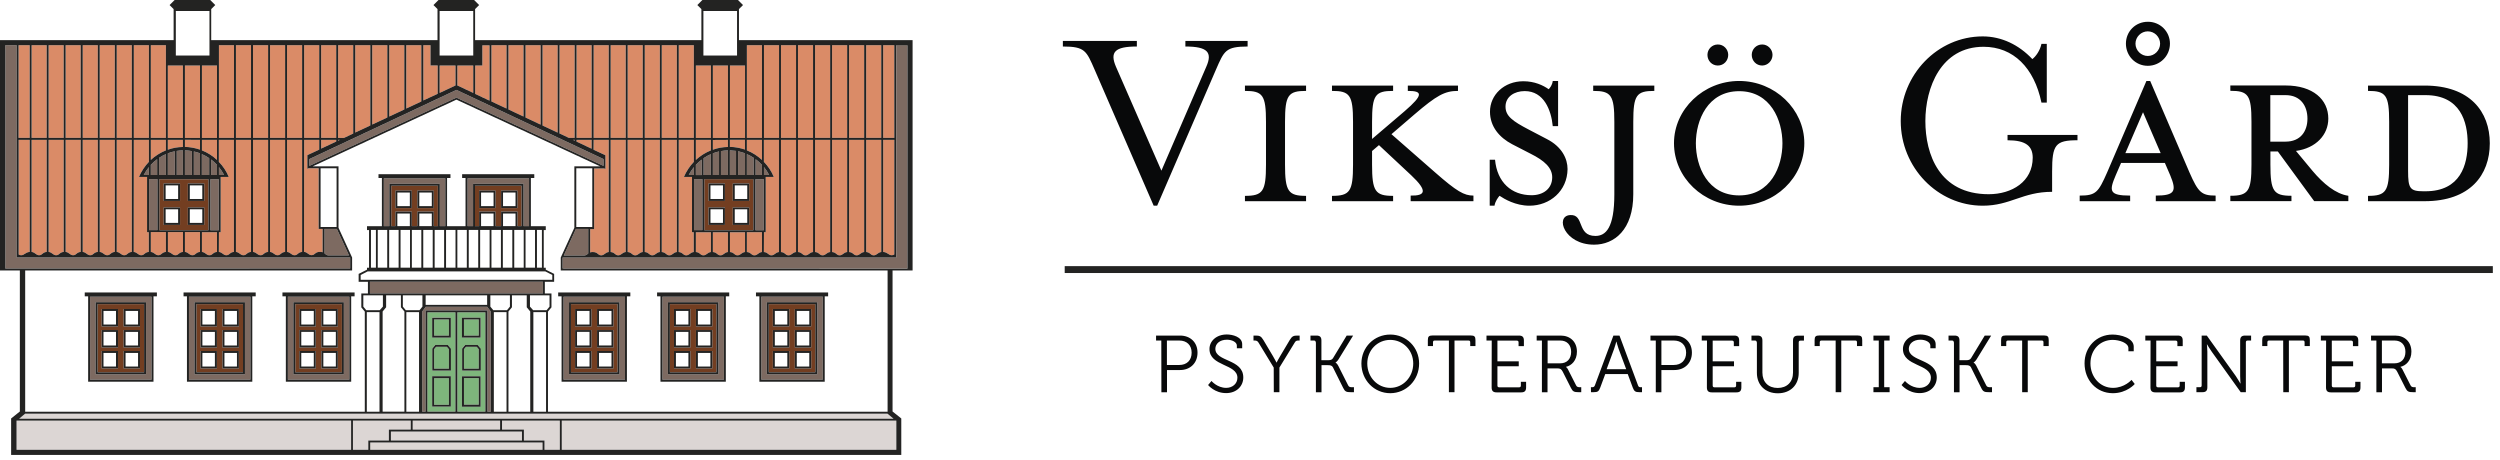 <?xml version="1.0" encoding="UTF-8"?> <svg xmlns="http://www.w3.org/2000/svg" width="272" height="50" viewBox="0 0 272 50" fill="none"><path d="M132.29 7.59L125.9 22.38H125.52L119.1 7.59C118.2 5.53 118.05 5.06 115.64 5.06V4.45H123.69V5.06C121.28 5.06 120.73 5.67 121.42 7.27L126.36 18.57L131.24 7.27C131.94 5.7 131.39 5.06 128.97 5.06V4.45H135.74V5.06C133.33 5.07 133.19 5.53 132.29 7.59ZM135.45 21.89V21.31C137.4 21.31 137.74 20.82 137.74 17.91V13.26C137.74 10.35 137.39 9.89 135.45 9.89V9.31H142.1V9.89C140.15 9.89 139.81 10.35 139.81 13.26V17.91C139.81 20.82 140.16 21.31 142.1 21.31V21.89H135.45ZM149.28 16.43V17.91C149.28 20.82 149.63 21.31 151.57 21.31V21.89H144.92V21.31C146.87 21.31 147.21 20.82 147.21 17.91V13.26C147.21 10.35 146.86 9.89 144.92 9.89V9.31H151.57V9.89C149.62 9.89 149.28 10.35 149.28 13.26V15.12L152.82 12.1C154.91 10.3 154.77 9.89 153.17 9.89V9.31H158.63V9.89C157.18 9.89 156.31 10.38 153.89 12.45L151.39 14.6L156.13 18.75C158.51 20.84 159.3 21.28 160.31 21.28V21.89H153.48V21.28C155.08 21.31 155.37 20.79 153.54 19.07L150.03 15.79L149.28 16.43ZM166.4 22.38C164.89 22.38 163.67 21.65 163.15 21.3C162.98 21.5 162.69 21.88 162.6 22.38H162.08V17.38H162.66C162.89 19.85 164.46 21.24 166.64 21.24C167.89 21.24 168.88 20.54 168.88 19.29C168.88 18.27 168.07 17.49 166.5 16.71L164.52 15.69C163.13 14.96 162.11 13.77 162.11 12.15C162.11 10.32 163.65 8.84 165.74 8.84C166.96 8.84 167.89 9.28 168.5 9.71C168.65 9.54 168.88 9.27 168.94 8.81H169.52V13.72H168.94C168.77 11.98 167.98 9.91 165.89 9.91C164.76 9.91 163.8 10.52 163.8 11.6C163.8 12.62 164.55 13.17 166.33 14.1L168.28 15.12C169.94 15.96 170.55 17.27 170.55 18.4C170.52 20.78 168.63 22.38 166.4 22.38ZM173.34 9.89V9.31H179.99V9.89C178.04 9.89 177.7 10.35 177.7 13.26V21.13C177.7 24.99 175.64 26.62 173.43 26.62C170.18 26.62 169.16 23.51 170.82 23.4C172.42 23.28 171.52 25.67 173.58 25.67C174.71 25.67 175.64 24.8 175.64 21.14V13.27C175.64 10.35 175.29 9.89 173.34 9.89ZM189.22 22.38C185.33 22.38 182.13 19.33 182.13 15.58C182.13 11.89 185.33 8.81 189.22 8.81C193.11 8.81 196.31 11.89 196.31 15.58C196.31 19.33 193.11 22.38 189.22 22.38ZM189.22 9.92C185.79 9.92 184.51 13.09 184.51 15.59C184.51 18.12 185.79 21.26 189.22 21.26C192.65 21.26 193.93 18.12 193.93 15.59C193.93 13.09 192.65 9.92 189.22 9.92ZM188.03 5.97C188.03 6.61 187.54 7.13 186.9 7.13C186.26 7.13 185.77 6.61 185.77 5.97C185.77 5.36 186.26 4.84 186.9 4.84C187.53 4.83 188.03 5.36 188.03 5.97ZM192.85 5.97C192.85 6.61 192.33 7.13 191.72 7.13C191.08 7.13 190.59 6.61 190.59 5.97C190.59 5.36 191.08 4.84 191.72 4.84C192.33 4.83 192.85 5.36 192.85 5.97ZM218.42 15.26V14.68H226.03V15.26C223.62 15.26 223.27 15.75 223.27 18.66V20.87C220.04 20.87 218.74 22.38 215.72 22.38C210.81 22.38 206.8 18.22 206.8 13.17C206.8 8.12 210.81 3.96 215.72 3.96C217.75 3.96 219.64 4.86 221.12 6.43C221.5 6.14 221.96 5.5 222.11 4.77H222.69V11.16H222.11C221.32 7.38 219.06 5.09 215.81 5.09C211.16 5.09 209.48 9.56 209.48 13.17C209.48 16.78 210.99 21.13 216.37 21.13C218.9 21.13 221.16 19.76 221.16 17.15C221.15 15.9 220.43 15.26 218.42 15.26ZM230.19 19.07C229.46 20.78 229.46 21.28 231.76 21.28V21.89H226.27V21.28C228.04 21.28 228.3 20.93 229.26 18.75L233.53 8.81H233.94L238.21 18.75C239.17 20.93 239.52 21.28 241.06 21.28V21.89H234.55V21.28C236.64 21.28 236.84 20.79 236.12 19.07L235.54 17.73H230.77L230.19 19.07ZM233.16 12.21L231.24 16.66H235.08L233.16 12.21ZM236.09 4.75C236.09 6.09 235.01 7.16 233.68 7.16C232.34 7.16 231.3 6.08 231.3 4.75C231.3 3.41 232.35 2.37 233.68 2.37C233.995 2.365 234.309 2.423 234.601 2.541C234.894 2.658 235.16 2.833 235.385 3.054C235.609 3.276 235.787 3.54 235.908 3.831C236.029 4.122 236.091 4.435 236.09 4.75ZM232.34 4.75C232.34 5.48 232.95 6.09 233.68 6.09C234.41 6.09 235.02 5.48 235.02 4.75C235.02 4.02 234.41 3.41 233.68 3.41C232.95 3.41 232.34 4.02 232.34 4.75ZM251.61 18.6C252.77 19.97 254.11 21.1 255.5 21.3V21.88H251.78L247.83 16.48H247.02V17.9C247.02 20.81 247.37 21.3 249.31 21.3V21.88H242.66V21.3C244.61 21.3 244.96 20.81 244.96 17.9V13.25C244.96 10.34 244.61 9.88 242.66 9.88V9.3H248.67C251.66 9.3 253.32 10.84 253.32 12.9C253.32 14.67 251.98 16.12 249.8 16.42L251.61 18.6ZM248.67 10.35H247.01V15.41H248.67C250.3 15.41 251.05 14.28 251.05 12.91C251.05 11.52 250.3 10.35 248.67 10.35ZM257.64 21.31C259.59 21.31 259.94 20.82 259.94 17.91V13.26C259.94 10.35 259.59 9.89 257.64 9.89V9.31H263.8C268.74 9.31 270.89 12.16 270.89 15.59C270.89 19.05 268.74 21.89 263.8 21.89H257.64V21.31ZM263.89 10.35H262V18.6C262 20.49 262.2 20.81 263.66 20.81H263.89C267.72 20.81 268.48 17.9 268.48 15.58C268.48 13.29 267.72 10.35 263.89 10.35ZM126.35 37.05H125.78V36.51H128.39C129.49 36.51 130.29 37.23 130.29 38.37C130.29 39.52 129.48 40.26 128.39 40.26H126.97V42.68H126.36L126.35 37.05ZM128.3 39.71C129.12 39.71 129.65 39.21 129.65 38.37C129.65 37.54 129.11 37.05 128.31 37.05H126.96V39.71H128.3ZM131.81 41.45C131.81 41.45 132.43 42.2 133.41 42.2C134.08 42.2 134.63 41.76 134.63 41.1C134.63 39.57 131.59 39.88 131.59 37.97C131.59 37.11 132.34 36.39 133.48 36.39C134.08 36.39 135.15 36.64 135.15 37.45V37.89H134.57V37.6C134.57 37.23 134.06 36.96 133.49 36.96C132.69 36.96 132.23 37.42 132.23 37.95C132.23 39.38 135.27 39.03 135.27 41.07C135.27 41.99 134.56 42.77 133.4 42.77C132.14 42.77 131.44 41.89 131.44 41.89L131.81 41.45ZM138.58 39.99L136.93 37.28C136.82 37.1 136.7 37.05 136.52 37.05H136.38V36.51H136.62C137.04 36.51 137.2 36.57 137.46 37L138.5 38.75C138.69 39.07 138.88 39.44 138.88 39.44H138.9C138.9 39.44 139.08 39.07 139.28 38.75L140.32 37C140.58 36.57 140.74 36.51 141.16 36.51H141.4V37.05H141.26C141.08 37.05 140.96 37.09 140.86 37.28L139.2 39.99V42.67H138.59L138.58 39.99ZM143.15 37.24C143.15 37.11 143.08 37.05 142.96 37.05H142.58V36.51H143.23C143.61 36.51 143.77 36.67 143.77 37.05V39.19H144.51C144.74 39.19 144.92 39.15 145.03 38.97L146.52 36.51H147.22L145.63 39.1C145.47 39.35 145.31 39.44 145.31 39.44V39.46C145.31 39.46 145.46 39.51 145.61 39.81L146.68 41.93C146.77 42.11 146.9 42.13 147.13 42.13H147.31V42.67H146.99C146.49 42.67 146.34 42.62 146.14 42.21L145.02 39.96C144.92 39.76 144.72 39.73 144.46 39.73H143.78V42.68H143.17V37.24H143.15ZM151.26 36.4C153.01 36.4 154.4 37.78 154.4 39.55C154.4 41.36 153 42.78 151.26 42.78C149.51 42.78 148.12 41.36 148.12 39.55C148.12 37.78 149.51 36.4 151.26 36.4ZM151.26 42.2C152.64 42.2 153.76 41.04 153.76 39.55C153.76 38.09 152.64 36.98 151.26 36.98C149.87 36.98 148.76 38.09 148.76 39.55C148.76 41.04 149.88 42.2 151.26 42.2ZM157.63 37.05H156.1C155.98 37.05 155.91 37.1 155.91 37.24V37.65H155.35V37C155.35 36.62 155.47 36.5 155.85 36.5H160.03C160.41 36.5 160.53 36.62 160.53 37V37.65H159.96V37.24C159.96 37.1 159.9 37.05 159.77 37.05H158.25V42.67H157.64V37.05H157.63ZM162.3 37.05H161.73V36.51H165.26C165.64 36.51 165.8 36.67 165.8 37.05V37.66H165.22V37.25C165.22 37.12 165.15 37.06 165.03 37.06H162.92V39.31H165.24V39.85H162.92V41.95C162.92 42.08 162.99 42.14 163.11 42.14H165.28C165.4 42.14 165.47 42.08 165.47 41.95V41.54H166.04V42.15C166.04 42.53 165.88 42.69 165.5 42.69H162.83C162.45 42.69 162.29 42.53 162.29 42.15L162.3 37.05ZM167.76 37.05H167.19V36.51H169.8C170.84 36.51 171.57 37.19 171.57 38.26C171.57 39.22 170.98 39.78 170.38 39.91V39.93C170.38 39.93 170.5 40 170.59 40.18L171.48 41.93C171.57 42.11 171.7 42.13 171.92 42.13H172.04V42.67H171.77C171.27 42.67 171.12 42.61 170.92 42.21L170.03 40.45C169.86 40.13 169.75 40.08 169.41 40.08H168.37V42.68H167.76V37.05ZM169.75 39.53C170.49 39.53 170.94 39.05 170.94 38.28C170.94 37.52 170.48 37.05 169.76 37.05H168.38V39.53H169.75ZM173.09 42.13H173.2C173.36 42.13 173.45 42.1 173.52 41.94L175.54 36.51H176.2L178.22 41.94C178.28 42.11 178.37 42.13 178.54 42.13H178.65V42.67H178.37C177.93 42.67 177.8 42.58 177.64 42.16L177.1 40.7H174.65L174.11 42.16C173.95 42.58 173.83 42.67 173.39 42.67H173.1L173.09 42.13ZM176.93 40.17L176.11 37.97C176 37.68 175.87 37.17 175.87 37.17H175.85C175.85 37.17 175.72 37.68 175.61 37.97L174.8 40.17H176.93ZM180.14 37.05H179.57V36.51H182.18C183.28 36.51 184.08 37.23 184.08 38.37C184.08 39.52 183.27 40.26 182.18 40.26H180.76V42.68H180.15V37.05H180.14ZM182.1 39.71C182.92 39.71 183.45 39.21 183.45 38.37C183.45 37.54 182.91 37.05 182.11 37.05H180.76V39.71H182.1ZM185.72 37.05H185.15V36.51H188.68C189.06 36.51 189.22 36.67 189.22 37.05V37.66H188.64V37.25C188.64 37.12 188.57 37.06 188.45 37.06H186.34V39.31H188.66V39.85H186.34V41.95C186.34 42.08 186.41 42.14 186.53 42.14H188.7C188.82 42.14 188.89 42.08 188.89 41.95V41.54H189.46V42.15C189.46 42.53 189.3 42.69 188.92 42.69H186.25C185.87 42.69 185.71 42.53 185.71 42.15L185.72 37.05ZM191.13 37.24C191.13 37.11 191.06 37.05 190.94 37.05H190.56V36.51H191.21C191.59 36.51 191.75 36.67 191.75 37.05V40.54C191.75 41.57 192.4 42.21 193.41 42.21C194.42 42.21 195.08 41.57 195.08 40.53V37.06C195.08 36.68 195.24 36.52 195.62 36.52H196.27V37.06H195.89C195.77 37.06 195.7 37.12 195.7 37.25V40.57C195.7 41.9 194.79 42.79 193.43 42.79C192.07 42.79 191.15 41.9 191.15 40.57V37.24H191.13ZM199.7 37.05H198.18C198.06 37.05 197.99 37.1 197.99 37.24V37.65H197.43V37C197.43 36.62 197.55 36.5 197.93 36.5H202.11C202.49 36.5 202.61 36.62 202.61 37V37.65H202.04V37.24C202.04 37.1 201.98 37.05 201.85 37.05H200.33V42.67H199.72V37.05H199.7ZM203.83 42.13H204.41V37.05H203.83V36.51H205.59V37.05H205V42.13H205.59V42.67H203.83V42.13ZM207.26 41.45C207.26 41.45 207.88 42.2 208.86 42.2C209.53 42.2 210.08 41.76 210.08 41.1C210.08 39.57 207.04 39.88 207.04 37.97C207.04 37.11 207.79 36.39 208.93 36.39C209.53 36.39 210.6 36.64 210.6 37.45V37.89H210.02V37.6C210.02 37.23 209.51 36.96 208.94 36.96C208.14 36.96 207.68 37.42 207.68 37.95C207.68 39.38 210.72 39.03 210.72 41.07C210.72 41.99 210.01 42.77 208.85 42.77C207.59 42.77 206.89 41.89 206.89 41.89L207.26 41.45ZM212.57 37.24C212.57 37.11 212.5 37.05 212.38 37.05H212V36.51H212.65C213.03 36.51 213.19 36.67 213.19 37.05V39.19H213.93C214.16 39.19 214.34 39.15 214.45 38.97L215.94 36.51H216.64L215.05 39.1C214.89 39.35 214.73 39.44 214.73 39.44V39.46C214.73 39.46 214.88 39.51 215.03 39.81L216.1 41.93C216.19 42.11 216.32 42.13 216.55 42.13H216.73V42.67H216.41C215.91 42.67 215.76 42.62 215.56 42.21L214.44 39.96C214.34 39.76 214.14 39.73 213.88 39.73H213.2V42.68H212.59V37.24H212.57ZM220 37.05H218.47C218.35 37.05 218.28 37.1 218.28 37.24V37.65H217.72V37C217.72 36.62 217.84 36.5 218.22 36.5H222.4C222.78 36.5 222.9 36.62 222.9 37V37.65H222.33V37.24C222.33 37.1 222.27 37.05 222.14 37.05H220.62V42.67H220.01V37.05H220ZM229.84 36.4C230.72 36.4 232.15 36.78 232.15 37.71V38.22H231.57V37.88C231.57 37.3 230.57 36.98 229.86 36.98C228.49 36.98 227.44 38.05 227.44 39.54C227.44 41.01 228.48 42.2 229.89 42.2C231.16 42.2 231.91 41.33 231.91 41.33L232.26 41.78C232.26 41.78 231.41 42.78 229.88 42.78C228.07 42.78 226.8 41.34 226.8 39.54C226.79 37.76 228.1 36.4 229.84 36.4ZM233.98 37.05H233.41V36.51H236.94C237.32 36.51 237.48 36.67 237.48 37.05V37.66H236.9V37.25C236.9 37.12 236.83 37.06 236.71 37.06H234.6V39.31H236.92V39.85H234.6V41.95C234.6 42.08 234.67 42.14 234.79 42.14H236.96C237.08 42.14 237.15 42.08 237.15 41.95V41.54H237.72V42.15C237.72 42.53 237.56 42.69 237.18 42.69H234.51C234.13 42.69 233.97 42.53 233.97 42.15L233.98 37.05ZM238.97 42.13H239.35C239.47 42.13 239.54 42.07 239.54 41.94V36.51H240.1L243.25 40.91C243.46 41.22 243.75 41.72 243.75 41.72H243.77C243.77 41.72 243.73 41.24 243.73 40.91V37.05C243.73 36.67 243.89 36.51 244.27 36.51H244.92V37.05H244.54C244.42 37.05 244.35 37.11 244.35 37.24V42.67H243.79L240.64 38.27C240.42 37.97 240.13 37.47 240.13 37.47H240.11C240.11 37.47 240.16 37.94 240.16 38.27V42.13C240.16 42.51 240 42.67 239.62 42.67H238.97V42.13ZM248.41 37.05H246.88C246.76 37.05 246.69 37.1 246.69 37.24V37.65H246.13V37C246.13 36.62 246.25 36.5 246.63 36.5H250.81C251.19 36.5 251.31 36.62 251.31 37V37.65H250.74V37.24C250.74 37.1 250.68 37.05 250.55 37.05H249.03V42.67H248.42L248.41 37.05ZM253.08 37.05H252.51V36.51H256.04C256.42 36.51 256.58 36.67 256.58 37.05V37.66H256V37.25C256 37.12 255.93 37.06 255.81 37.06H253.7V39.31H256.02V39.85H253.7V41.95C253.7 42.08 253.77 42.14 253.89 42.14H256.06C256.18 42.14 256.25 42.08 256.25 41.95V41.54H256.82V42.15C256.82 42.53 256.66 42.69 256.28 42.69H253.61C253.23 42.69 253.07 42.53 253.07 42.15L253.08 37.05ZM258.54 37.05H257.97V36.51H260.59C261.63 36.51 262.36 37.19 262.36 38.26C262.36 39.22 261.77 39.78 261.17 39.91V39.93C261.17 39.93 261.29 40 261.38 40.18L262.27 41.93C262.36 42.11 262.49 42.13 262.71 42.13H262.83V42.67H262.56C262.06 42.67 261.91 42.61 261.71 42.21L260.82 40.45C260.65 40.13 260.54 40.08 260.2 40.08H259.16V42.68H258.55V37.05H258.54ZM260.52 39.53C261.26 39.53 261.71 39.05 261.71 38.28C261.71 37.52 261.25 37.05 260.53 37.05H259.15V39.53H260.52Z" fill="#08090A"></path><path d="M115.84 29.33H271.22" stroke="#232322" stroke-width="0.75" stroke-miterlimit="10"></path><path d="M38.2 48.94H1.8V45.76H38.2V48.94ZM40.07 48.94H38.4V45.76H44.69V46.74H42.31V47.93H40.07V48.94ZM56.79 46.95V47.93H42.53V46.95H56.79ZM44.9 46.74V45.76H54.41V46.74H44.9ZM59.03 48.94H40.28V48.14H59.03V48.94ZM60.91 48.94H59.24V47.93H57V46.74H54.62V45.76H60.91V48.94ZM97.52 48.94H61.12V45.76H97.52V48.94ZM97.22 45.56H2.08L2.73 45.01H96.56L97.22 45.56Z" fill="#DCD6D4"></path><path d="M96.09 4.92H97.3V15H96.09V4.92ZM96.09 15.22H97.3V27.69C97.23 27.73 97.14 27.77 97.03 27.77C96.67 27.77 96.58 27.45 96.09 27.41V15.22ZM94.24 4.92H95.88V15H94.24V4.92ZM94.24 15.22H95.88V27.42C95.47 27.47 95.42 27.78 95.06 27.78C94.7 27.78 94.71 27.46 94.24 27.42V15.22ZM92.38 4.92H94.02V15H92.38V4.92ZM92.38 15.22H94.02V27.42C93.61 27.47 93.56 27.78 93.2 27.78C92.84 27.78 92.85 27.46 92.38 27.42V15.22ZM90.53 4.92H92.17V15H90.53V4.92ZM90.53 15.22H92.17V27.42C91.76 27.47 91.71 27.78 91.35 27.78C90.99 27.78 91 27.46 90.53 27.42V15.22ZM88.68 4.92H90.32V15H88.68V4.92ZM88.68 15.22H90.32V27.42C89.91 27.47 89.86 27.78 89.5 27.78C89.14 27.78 89.15 27.46 88.68 27.42V15.22ZM86.82 4.92H88.46V15H86.82V4.92ZM86.82 15.22H88.46V27.42C88.05 27.47 88 27.78 87.64 27.78C87.28 27.78 87.29 27.46 86.82 27.42V15.22ZM84.97 4.92H86.61V15H84.97V4.92ZM84.97 15.22H86.61V27.42C86.2 27.47 86.15 27.78 85.79 27.78C85.43 27.78 85.44 27.46 84.97 27.42V15.22ZM83.12 4.92H84.76V15H83.12V4.92ZM83.12 25.26H83.31V19.25H84.19C83.939 18.639 83.572 18.082 83.11 17.61V15.22H84.75V27.42C84.34 27.47 84.29 27.78 83.93 27.78C83.57 27.78 83.58 27.46 83.11 27.42L83.12 25.26ZM81.06 25.26V27.42C80.65 27.47 80.6 27.78 80.24 27.78C79.88 27.78 79.89 27.46 79.42 27.42V25.27H81.06V25.26ZM79.2 25.26V27.42C78.79 27.47 78.74 27.78 78.38 27.78C78.02 27.78 78.03 27.46 77.56 27.42V25.27H79.2V25.26ZM77.35 25.26V27.42C76.94 27.47 76.89 27.78 76.53 27.78C76.17 27.78 76.18 27.46 75.71 27.42V25.27H77.35V25.26ZM79.2 15.22V15.99C78.63 16 78.07 16.1 77.56 16.29V15.23L79.2 15.22ZM77.56 15.01V7.13H79.2V15.01H77.56ZM79.41 15.98V15.21H81.05V16.27C80.54 16.1 79.99 15.99 79.41 15.98ZM81.26 25.26H82.9V27.42C82.49 27.47 82.44 27.78 82.08 27.78C81.72 27.78 81.73 27.46 81.26 27.42V25.26ZM81.26 4.92H82.9V15H81.26V4.92ZM81.26 15.22H82.9V17.4C82.42 16.96 81.87 16.6 81.26 16.36V15.22ZM81.06 7.13V15.01H79.42V7.13H81.06ZM75.71 7.13H77.35V15.01H75.71V7.13ZM75.71 15.22H77.35V16.36C76.74 16.61 76.18 16.96 75.71 17.4V15.22ZM73.85 4.92H75.49V15H73.85V4.92ZM73.85 15.22H75.49V17.61C75.04 18.08 74.67 18.64 74.41 19.25H75.29V25.26H75.48V27.42C75.07 27.47 75.02 27.78 74.66 27.78C74.3 27.78 74.31 27.46 73.84 27.42L73.85 15.22ZM72 4.92H73.64V15H72V4.92ZM72 15.22H73.64V27.42C73.23 27.47 73.18 27.78 72.82 27.78C72.46 27.78 72.47 27.46 72 27.42V15.22ZM70.15 4.92H71.79V15H70.15V4.92ZM70.15 15.22H71.79V27.42C71.38 27.47 71.33 27.78 70.97 27.78C70.61 27.78 70.62 27.46 70.15 27.42V15.22ZM68.29 4.92H69.93V15H68.29V4.92ZM68.29 15.22H69.93V27.42C69.52 27.47 69.47 27.78 69.11 27.78C68.75 27.78 68.76 27.46 68.29 27.42V15.22ZM66.44 4.92H68.08V15H66.44V4.92ZM66.44 15.22H68.08V27.42C67.67 27.47 67.62 27.78 67.26 27.78C66.9 27.78 66.91 27.46 66.44 27.42V15.22ZM64.59 4.92H66.23V15H64.59V4.92ZM64.59 15.22H66.23V27.42C65.82 27.47 65.77 27.78 65.41 27.78C65.02 27.78 65.07 27.42 64.48 27.42C64.37 27.42 64.28 27.44 64.21 27.47V24.93H64.64V18.33H65.74L65.87 18.39V16.89L64.58 16.29L64.59 15.22ZM62.73 4.92H64.37V15H62.73V4.92ZM62.73 15.22H64.37V16.18L62.73 15.41V15.22ZM60.88 4.92H62.52V15H61.89L60.87 14.52L60.88 4.92ZM62.53 15.22V15.31L62.35 15.22H62.53ZM59.03 4.92H60.67V14.43L59.03 13.66V4.92ZM57.18 4.92H58.82V13.56L57.18 12.79V4.92ZM55.32 4.92H56.96V12.68L55.32 11.91V4.92ZM53.47 4.92H55.11V11.81L53.47 11.04V4.92ZM51.7 7.13H52.48V4.93H53.26V10.95L51.7 10.22V7.13ZM51.49 7.13V10.11L49.76 9.3V7.13H51.49ZM47.83 7.13H49.56V9.3L47.83 10.11V7.13ZM46.06 4.92H46.84V7.12H47.62V10.2L46.06 10.93V4.92ZM44.2 4.92H45.84V11.04L44.2 11.81V4.92ZM42.35 4.92H43.99V11.91L42.35 12.68V4.92ZM40.5 4.92H42.14V12.78L40.5 13.55V4.92ZM38.65 4.92H40.29V13.65L38.65 14.42V4.92ZM36.79 4.92H38.43V14.53L37.41 15.01H36.78L36.79 4.92ZM36.79 15.22H36.97L36.79 15.31V15.22ZM34.94 4.92H36.58V15H34.94V4.92ZM34.94 15.22H36.58V15.4L34.94 16.17V15.22ZM33.09 4.92H34.73V15H33.09V4.92ZM33.09 15.22H34.73V16.28L33.44 16.88V18.37L33.57 18.31H34.67V24.91H35.1V27.45C35.014 27.415 34.922 27.398 34.83 27.4C34.25 27.4 34.29 27.76 33.9 27.76C33.54 27.76 33.49 27.45 33.08 27.4L33.09 15.22ZM31.23 4.92H32.87V15H31.23V4.92ZM31.23 15.22H32.87V27.41C32.4 27.45 32.41 27.77 32.05 27.77C31.69 27.77 31.64 27.46 31.23 27.41V15.22ZM29.38 4.92H31.02V15H29.38V4.92ZM29.38 15.22H31.02V27.41C30.55 27.45 30.56 27.77 30.2 27.77C29.84 27.77 29.79 27.46 29.38 27.41V15.22ZM27.53 4.92H29.17V15H27.53V4.92ZM27.53 15.22H29.17V27.41C28.7 27.45 28.71 27.77 28.35 27.77C27.99 27.77 27.94 27.46 27.53 27.41V15.22ZM25.67 4.92H27.31V15H25.67V4.92ZM25.67 15.22H27.31V27.41C26.84 27.45 26.85 27.77 26.49 27.77C26.13 27.77 26.08 27.46 25.67 27.41V15.22ZM23.82 4.92H25.46V15H23.82V4.92ZM23.82 25.26H24.01V19.25H24.89C24.639 18.639 24.272 18.082 23.81 17.61V15.22H25.45V27.41C24.98 27.45 24.99 27.77 24.63 27.77C24.27 27.77 24.22 27.46 23.81 27.41L23.82 25.26ZM21.76 25.26V27.41C21.29 27.45 21.3 27.77 20.94 27.77C20.58 27.77 20.53 27.46 20.12 27.41V25.25H21.76V25.26ZM19.91 25.26V27.41C19.44 27.45 19.45 27.77 19.09 27.77C18.73 27.77 18.68 27.46 18.27 27.41V25.25H19.91V25.26ZM18.05 25.26V27.41C17.58 27.45 17.59 27.77 17.23 27.77C16.87 27.77 16.82 27.46 16.41 27.41V25.25H18.05V25.26ZM21.76 15.22V16.28C21.231 16.099 20.679 15.998 20.12 15.98V15.21L21.76 15.22ZM20.12 15.01V7.13H21.76V15.01H20.12ZM21.97 16.36V15.22H23.61V17.4C23.134 16.953 22.577 16.601 21.97 16.36ZM21.97 25.26H23.61V27.41C23.14 27.45 23.15 27.77 22.79 27.77C22.43 27.77 22.38 27.46 21.97 27.41V25.26ZM23.61 7.13V15.01H21.97V7.13H23.61ZM18.26 7.13H19.9V15.01H18.26V7.13ZM18.26 15.22H19.9V15.99C19.33 16 18.77 16.1 18.26 16.29V15.22ZM16.41 4.92H18.05V15H16.41V4.92ZM16.41 15.22H18.05V16.36C17.44 16.61 16.88 16.96 16.41 17.4V15.22ZM14.56 4.92H16.2V15H14.56V4.92ZM14.56 15.22H16.2V17.61C15.75 18.08 15.38 18.64 15.12 19.25H16V25.26H16.19V27.41C15.72 27.45 15.73 27.77 15.37 27.77C15.01 27.77 14.96 27.46 14.55 27.41L14.56 15.22ZM12.7 4.92H14.34V15H12.7V4.92ZM12.7 15.22H14.34V27.41C13.87 27.45 13.88 27.77 13.52 27.77C13.16 27.77 13.11 27.46 12.7 27.41V15.22ZM10.85 4.92H12.49V15H10.85V4.92ZM10.85 15.22H12.49V27.41C12.02 27.45 12.03 27.77 11.67 27.77C11.31 27.77 11.26 27.46 10.85 27.41V15.22ZM9 4.92H10.64V15H9V4.92ZM9 15.22H10.64V27.41C10.17 27.45 10.18 27.77 9.82 27.77C9.46 27.77 9.41 27.46 9 27.41V15.22ZM7.14 4.92H8.78V15H7.14V4.92ZM7.14 15.22H8.78V27.41C8.31 27.45 8.32 27.77 7.96 27.77C7.6 27.77 7.55 27.46 7.14 27.41V15.22ZM5.29 4.92H6.93V15H5.29V4.92ZM5.29 15.22H6.93V27.41C6.46 27.45 6.47 27.77 6.11 27.77C5.75 27.77 5.7 27.46 5.29 27.41V15.22ZM3.44 4.92H5.08V15H3.44V4.92ZM3.44 15.22H5.08V27.41C4.61 27.45 4.62 27.77 4.26 27.77C3.9 27.77 3.85 27.46 3.44 27.41V15.22ZM2.02 4.92H3.23V15H2.02V4.92ZM2.02 15.22H3.23V27.41C2.74 27.45 2.66 27.77 2.3 27.77C2.19 27.77 2.1 27.74 2.03 27.69V15.22H2.02Z" fill="#DA8B67"></path><path d="M83.12 18.18C83.34 18.45 83.52 18.73 83.68 19.04H83.12V18.18ZM76.55 19.04V17.21C76.8 17.04 77.07 16.89 77.34 16.77V19.04H76.55ZM79.2 16.36V19.04H78.44V16.44C78.69 16.39 78.94 16.37 79.2 16.36ZM78.23 16.48V19.04H77.56V16.68C77.78 16.6 78 16.53 78.23 16.48ZM81.06 16.68V19.04H80.3V16.46C80.55 16.51 80.81 16.59 81.06 16.68ZM80.08 16.42V19.04H79.41V16.36C79.64 16.37 79.86 16.39 80.08 16.42ZM82.19 25.05V19.5H83.1V25.05H82.19ZM82.21 19.04V17.32C82.46 17.5 82.69 17.71 82.9 17.94V19.04H82.21ZM81.26 16.77C81.52 16.88 81.77 17.02 82 17.17V19.04H81.26V16.77ZM75.71 17.94C75.91 17.73 76.12 17.53 76.35 17.36V19.05H75.71V17.94ZM75.51 19.49H76.42V25.04H75.51V19.49ZM75.5 18.18V19.04H74.94C75.09 18.73 75.28 18.45 75.5 18.18ZM46.3 33.77V44.79H45.94V33.89L46.32 33.38H53.01L53.39 33.89V44.79H53.03V33.77H46.3ZM47.85 24.6V20H42.36V24.6H41.76V19.4H48.45V24.6H47.85ZM57.56 24.6H56.96V20H51.47V24.6H50.87V19.4H57.56V24.6ZM40.25 31.92V30.65H59.07V31.92H40.25ZM35.31 24.91H36.65L37.97 27.79H35.72C35.53 27.78 35.43 27.67 35.31 27.57V24.91ZM62.66 24.91H64V27.58C63.88 27.68 63.77 27.78 63.59 27.8H61.34L62.66 24.91ZM49.66 9.78L65.67 17.31V18.05L49.66 10.62L33.65 18.05V17.31L49.66 9.78ZM23.82 18.18C24.04 18.45 24.22 18.73 24.38 19.04H23.82V18.18ZM17.31 19.04V17.17C17.54 17.02 17.79 16.88 18.05 16.77V19.04H17.31ZM19.23 19.04V16.42C19.45 16.38 19.67 16.37 19.9 16.36V19.04H19.23ZM21.76 16.68V19.04H21.09V16.48C21.32 16.53 21.54 16.6 21.76 16.68ZM20.88 16.44V19.04H20.12V16.36C20.37 16.37 20.63 16.39 20.88 16.44ZM23.61 17.94V19.04H22.97V17.35C23.2 17.53 23.42 17.73 23.61 17.94ZM22.76 17.21V19.04H21.96V16.77C22.25 16.89 22.51 17.04 22.76 17.21ZM22.89 25.05V19.5H23.8V25.05H22.89ZM18.26 16.68C18.51 16.59 18.76 16.51 19.02 16.46V19.04H18.26V16.68ZM16.41 17.94C16.62 17.71 16.85 17.5 17.1 17.32V19.04H16.41V17.94ZM16.22 19.49H17.13V25.04H16.22V19.49ZM16.2 18.18V19.04H15.64C15.8 18.73 15.98 18.45 16.2 18.18ZM0.58 29.22V4.92H1.81V28.01H38.1V29.21L0.58 29.22ZM9.8 32.28V41.31H16.49V32.28H9.8ZM15.89 40.72H10.4V32.88H15.89V40.72ZM20.56 32.28V41.31H27.25V32.28H20.56ZM26.65 40.72H21.16V32.88H26.65V40.72ZM31.32 32.28V41.31H38.01V32.28H31.32ZM37.41 40.72H31.92V32.88H37.41V40.72ZM61.31 32.28V41.31H68V32.28H61.31ZM67.4 40.72H61.91V32.88H67.4V40.72ZM72.07 32.28V41.31H78.76V32.28H72.07ZM78.16 40.72H72.67V32.88H78.16V40.72ZM82.83 32.28V41.31H89.52V32.28H82.83ZM88.92 40.72H83.43V32.88H88.92V40.72Z" fill="#7D6A61"></path><path d="M61.21 29.22V28.02H97.51V4.92H98.73V29.22H61.21Z" fill="#7D6A61"></path><path d="M48.84 36.51H47.23V34.76H48.84V36.51ZM47.23 41.15H48.84V44.04H47.23V41.15ZM48.84 40.11H47.23V38L47.45 37.73H48.62L48.84 38V40.11ZM52.09 36.51H50.48V34.76H52.09V36.51ZM52.09 44.03H50.48V41.14H52.09V44.03ZM52.09 40.11H50.48V38L50.7 37.73H51.87L52.09 38V40.11Z" fill="#7EB57C"></path><path d="M46.5 33.98V44.79H49.55V33.98H46.5ZM49.05 44.24H47.02V40.93H49.05V44.24ZM49.05 40.32H47.02V37.93L47.35 37.53H48.71L49.04 37.93V40.32H49.05ZM49.05 36.72H47.02V34.55H49.05V36.72ZM49.76 33.98V44.79H52.81V33.98H49.76ZM50.27 34.56H52.3V36.73H50.27V34.56ZM52.29 44.24H50.26V40.93H52.29V44.24ZM52.3 40.32H50.27V37.93L50.6 37.53H51.96L52.29 37.93V40.32H52.3Z" fill="#7EB57C"></path><path d="M62.12 33.09V40.51H67.19V33.09H62.12ZM64.35 40.09H62.57V38.19H64.35V40.09ZM64.35 37.81H62.57V35.91H64.35V37.81ZM64.35 35.52H62.57V33.62H64.35V35.52ZM66.74 40.09H64.96V38.19H66.74V40.09ZM66.74 37.81H64.96V35.91H66.74V37.81ZM66.74 35.52H64.96V33.62H66.74V35.52ZM10.61 33.09V40.51H15.68V33.09H10.61ZM12.84 40.09H11.06V38.19H12.84V40.09ZM12.84 37.81H11.06V35.91H12.84V37.81ZM12.84 35.52H11.06V33.62H12.84V35.52ZM15.23 40.09H13.45V38.19H15.23V40.09ZM15.23 37.81H13.45V35.91H15.23V37.81ZM15.23 35.52H13.45V33.62H15.23V35.52ZM21.37 33.09V40.51H26.44V33.09H21.37ZM23.6 40.09H21.82V38.19H23.6V40.09ZM23.6 37.81H21.82V35.91H23.6V37.81ZM23.6 35.52H21.82V33.62H23.6V35.52ZM25.99 40.09H24.21V38.19H25.99V40.09ZM25.99 37.81H24.21V35.91H25.99V37.81ZM25.99 35.52H24.21V33.62H25.99V35.52ZM32.13 33.09V40.51H37.2V33.09H32.13ZM34.36 40.09H32.58V38.19H34.36V40.09ZM34.36 37.81H32.58V35.91H34.36V37.81ZM34.36 35.52H32.58V33.62H34.36V35.52ZM36.75 40.09H34.97V38.19H36.75V40.09ZM36.75 37.81H34.97V35.91H36.75V37.81ZM36.75 35.52H34.97V33.62H36.75V35.52ZM72.88 33.09V40.51H77.95V33.09H72.88ZM75.11 40.09H73.33V38.19H75.11V40.09ZM75.11 37.81H73.33V35.91H75.11V37.81ZM75.11 35.52H73.33V33.62H75.11V35.52ZM77.5 40.09H75.72V38.19H77.5V40.09ZM77.5 37.81H75.72V35.91H77.5V37.81ZM77.5 35.52H75.72V33.62H77.5V35.52ZM83.64 33.09V40.51H88.71V33.09H83.64ZM85.87 40.09H84.09V38.19H85.87V40.09ZM85.87 37.81H84.09V35.91H85.87V37.81ZM85.87 35.52H84.09V33.62H85.87V35.52ZM88.26 40.09H86.48V38.19H88.26V40.09ZM88.26 37.81H86.48V35.91H88.26V37.81ZM88.26 35.52H86.48V33.62H88.26V35.52ZM17.34 25.05H22.68V19.5H17.34V25.05ZM20.44 19.96H22.22V21.86H20.44V19.96ZM20.44 22.57H22.22V24.47H20.44V22.57ZM17.81 19.96H19.59V21.86H17.81V19.96ZM17.81 22.57H19.59V24.47H17.81V22.57ZM76.63 19.49V25.04H81.97V19.49H76.63ZM78.87 24.47H77.09V22.57H78.87V24.47ZM78.87 21.86H77.09V19.96H78.87V21.86ZM81.51 24.47H79.73V22.57H81.51V24.47ZM81.51 21.86H79.73V19.96H81.51V21.86ZM42.57 20.21V24.6H43.02V23.02H44.8V24.6H45.41V23.02H47.19V24.6H47.64V20.21H42.57ZM44.8 22.64H43.02V20.74H44.8V22.64ZM47.19 22.64H45.41V20.74H47.19V22.64ZM51.68 20.21V24.6H52.13V23.02H53.91V24.6H54.52V23.02H56.3V24.6H56.75V20.21H51.68ZM53.91 22.64H52.13V20.74H53.91V22.64ZM56.3 22.64H54.52V20.74H56.3V22.64Z" fill="#733E21"></path><path d="M9.22 32.24H9.59V41.53H16.7V32.24H17.07V31.82H9.22V32.24ZM9.8 32.28H16.49V41.31H9.8V32.28Z" fill="#232322"></path><path d="M10.4 40.72H15.89V32.88H10.4V40.72ZM10.61 33.09H15.68V40.51H10.61V33.09ZM19.97 32.24H20.34V41.53H27.45V32.24H27.82V31.82H19.97V32.24ZM20.56 32.28H27.25V41.31H20.56V32.28Z" fill="#232322"></path><path d="M21.16 40.72H26.65V32.88H21.16V40.72ZM21.37 33.09H26.44V40.51H21.37V33.09ZM30.73 32.24H31.1V41.53H38.21V32.24H38.58V31.82H30.73V32.24ZM31.32 32.28H38.01V41.31H31.32V32.28Z" fill="#232322"></path><path d="M31.92 40.72H37.41V32.88H31.92V40.72ZM32.13 33.09H37.2V40.51H32.13V33.09ZM17.81 24.47H19.59V22.57H17.81V24.47ZM18.02 22.77H19.38V24.25H18.02V22.77ZM17.81 21.86H19.59V19.96H17.81V21.86ZM18.02 20.17H19.38V21.65H18.02V20.17ZM20.44 24.47H22.22V22.57H20.44V24.47ZM20.65 22.77H22.01V24.25H20.65V22.77ZM11.06 35.52H12.84V33.62H11.06V35.52ZM11.26 33.83H12.62V35.31H11.26V33.83ZM11.06 37.81H12.84V35.91H11.06V37.81ZM11.26 36.11H12.62V37.59H11.26V36.11ZM11.06 40.09H12.84V38.19H11.06V40.09ZM11.26 38.4H12.62V39.88H11.26V38.4ZM13.45 35.52H15.23V33.62H13.45V35.52ZM13.66 33.83H15.02V35.31H13.66V33.83ZM13.45 37.81H15.23V35.91H13.45V37.81ZM13.66 36.11H15.02V37.59H13.66V36.11ZM13.45 40.09H15.23V38.19H13.45V40.09ZM13.66 38.4H15.02V39.88H13.66V38.4ZM20.44 21.86H22.22V19.96H20.44V21.86ZM20.65 20.17H22.01V21.65H20.65V20.17ZM21.82 35.52H23.6V33.62H21.82V35.52ZM22.02 33.83H23.38V35.31H22.02V33.83ZM21.82 37.81H23.6V35.91H21.82V37.81ZM22.02 36.11H23.38V37.59H22.02V36.11ZM21.82 40.09H23.6V38.19H21.82V40.09ZM22.02 38.4H23.38V39.88H22.02V38.4ZM24.21 35.52H25.99V33.62H24.21V35.52ZM24.42 33.83H25.78V35.31H24.42V33.83ZM24.21 37.81H25.99V35.91H24.21V37.81ZM24.42 36.11H25.78V37.59H24.42V36.11ZM24.21 40.09H25.99V38.19H24.21V40.09ZM24.42 38.4H25.78V39.88H24.42V38.4Z" fill="#232322"></path><path d="M32.57 35.52H34.35V33.62H32.57V35.52ZM32.78 33.83H34.14V35.31H32.78V33.83ZM32.57 37.81H34.35V35.91H32.57V37.81ZM32.78 36.11H34.14V37.59H32.78V36.11ZM32.57 40.09H34.35V38.19H32.57V40.09ZM32.78 38.4H34.14V39.88H32.78V38.4ZM34.97 35.52H36.75V33.62H34.97V35.52ZM35.18 33.83H36.54V35.31H35.18V33.83ZM49.05 34.56H47.02V36.73H49.05V34.56ZM48.84 36.51H47.23V34.76H48.84V36.51ZM47.02 44.24H49.05V40.93H47.02V44.24ZM47.23 41.15H48.84V44.04H47.23V41.15ZM34.97 37.81H36.75V35.91H34.97V37.81ZM35.18 36.11H36.54V37.59H35.18V36.11ZM34.97 40.09H36.75V38.19H34.97V40.09ZM35.18 38.4H36.54V39.88H35.18V38.4ZM43.02 22.64H44.8V20.74H43.02V22.64ZM43.23 20.95H44.59V22.43H43.23V20.95ZM47.19 20.74H45.41V22.64H47.19V20.74ZM46.98 22.43H45.62V20.95H46.98V22.43ZM49.05 37.93L48.72 37.53H47.36L47.03 37.93V40.32H49.06V37.93H49.05ZM48.84 40.11H47.23V38L47.45 37.73H48.62L48.84 38V40.11ZM82.62 41.53H89.73V32.24H90.1V31.82H82.25V32.24H82.62V41.53ZM82.83 32.28H89.52V41.31H82.83V32.28Z" fill="#232322"></path><path d="M83.43 40.72H88.92V32.88H83.43V40.72ZM83.64 33.09H88.71V40.51H83.64V33.09ZM71.86 41.53H78.97V32.24H79.34V31.82H71.49V32.24H71.86V41.53ZM72.07 32.28H78.76V41.31H72.07V32.28Z" fill="#232322"></path><path d="M72.67 40.72H78.16V32.88H72.67V40.72ZM72.88 33.09H77.95V40.51H72.88V33.09ZM60.73 32.24H61.1V41.53H68.21V32.24H68.58V31.82H60.73V32.24ZM61.31 32.28H68V41.31H61.31V32.28Z" fill="#232322"></path><path d="M61.91 40.72H67.4V32.88H61.91V40.72ZM62.12 33.09H67.19V40.51H62.12V33.09ZM79.73 24.47H81.51V22.57H79.73V24.47ZM79.94 22.77H81.3V24.25H79.94V22.77ZM79.73 21.86H81.51V19.96H79.73V21.86ZM79.94 20.17H81.3V21.65H79.94V20.17ZM77.09 24.47H78.87V22.57H77.09V24.47ZM77.3 22.77H78.66V24.25H77.3V22.77ZM86.48 35.52H88.26V33.62H86.48V35.52ZM86.69 33.83H88.05V35.31H86.69V33.83ZM86.48 37.81H88.26V35.91H86.48V37.81ZM86.69 36.11H88.05V37.59H86.69V36.11ZM86.48 40.09H88.26V38.19H86.48V40.09ZM86.69 38.4H88.05V39.88H86.69V38.4ZM84.09 35.52H85.87V33.62H84.09V35.52ZM84.3 33.83H85.66V35.31H84.3V33.83ZM84.09 37.81H85.87V35.91H84.09V37.81ZM84.3 36.11H85.66V37.59H84.3V36.11ZM84.09 40.09H85.87V38.19H84.09V40.09ZM84.3 38.4H85.66V39.88H84.3V38.4ZM77.09 21.86H78.87V19.96H77.09V21.86ZM77.3 20.17H78.66V21.65H77.3V20.17ZM75.72 35.52H77.5V33.62H75.72V35.52ZM75.93 33.83H77.29V35.31H75.93V33.83ZM75.72 37.81H77.5V35.91H75.72V37.81ZM75.93 36.11H77.29V37.59H75.93V36.11ZM75.72 40.09H77.5V38.19H75.72V40.09ZM75.93 38.4H77.29V39.88H75.93V38.4ZM73.33 35.52H75.11V33.62H73.33V35.52ZM73.54 33.83H74.9V35.31H73.54V33.83ZM73.33 37.81H75.11V35.91H73.33V37.81ZM73.54 36.11H74.9V37.59H73.54V36.11ZM73.33 40.09H75.11V38.19H73.33V40.09ZM73.54 38.4H74.9V39.88H73.54V38.4Z" fill="#232322"></path><path d="M64.96 35.52H66.74V33.62H64.96V35.52ZM65.17 33.83H66.53V35.31H65.17V33.83ZM64.96 37.81H66.74V35.91H64.96V37.81ZM65.17 36.11H66.53V37.59H65.17V36.11ZM64.96 40.09H66.74V38.19H64.96V40.09ZM65.17 38.4H66.53V39.88H65.17V38.4ZM62.57 35.52H64.35V33.62H62.57V35.52ZM62.78 33.83H64.14V35.31H62.78V33.83ZM52.29 34.56H50.26V36.73H52.29V34.56ZM52.09 36.51H50.48V34.76H52.09V36.51ZM52.29 40.94H50.26V44.25H52.29V40.94ZM52.09 44.03H50.48V41.14H52.09V44.03ZM62.57 37.81H64.35V35.91H62.57V37.81ZM62.78 36.11H64.14V37.59H62.78V36.11ZM62.57 40.09H64.35V38.19H62.57V40.09ZM62.78 38.4H64.14V39.88H62.78V38.4ZM56.3 20.74H54.52V22.64H56.3V20.74ZM56.09 22.43H54.73V20.95H56.09V22.43ZM52.13 22.64H53.91V20.74H52.13V22.64ZM52.34 20.95H53.7V22.43H52.34V20.95ZM52.3 37.93L51.97 37.53H50.61L50.28 37.93V40.32H52.31V37.93H52.3ZM52.09 40.11H50.48V38L50.7 37.73H51.87L52.09 38V40.11Z" fill="#232322"></path><path d="M99.29 29.43V4.37H80.4V0.99L80.84 0.55L80.29 0H76.42L75.87 0.55L76.31 0.99V4.37H51.69V0.99L52.13 0.55L51.58 0H47.71L47.16 0.55L47.6 0.99V4.37H22.98V0.99L23.42 0.55L22.87 0H19L18.45 0.55L18.89 0.99V4.37H0V29.43H2.16V44.77L1.21 45.53V49.5H98.06V45.53L97.11 44.77V29.43H99.29ZM96.09 4.92H97.3V15H96.09V4.92ZM96.09 15.22H97.3V27.69C97.23 27.73 97.14 27.77 97.03 27.77C96.67 27.77 96.58 27.45 96.09 27.41V15.22ZM94.24 4.92H95.88V15H94.24V4.92ZM94.24 15.22H95.88V27.42C95.47 27.47 95.42 27.78 95.06 27.78C94.7 27.78 94.71 27.46 94.24 27.42V15.22ZM92.38 4.92H94.02V15H92.38V4.92ZM92.38 15.22H94.02V27.42C93.61 27.47 93.56 27.78 93.2 27.78C92.84 27.78 92.85 27.46 92.38 27.42V15.22ZM90.53 4.92H92.17V15H90.53V4.92ZM90.53 15.22H92.17V27.42C91.76 27.47 91.71 27.78 91.35 27.78C90.99 27.78 91 27.46 90.53 27.42V15.22ZM88.68 4.92H90.32V15H88.68V4.92ZM88.68 15.22H90.32V27.42C89.91 27.47 89.86 27.78 89.5 27.78C89.14 27.78 89.15 27.46 88.68 27.42V15.22ZM86.82 4.92H88.46V15H86.82V4.92ZM86.82 15.22H88.46V27.42C88.05 27.47 88 27.78 87.64 27.78C87.28 27.78 87.29 27.46 86.82 27.42V15.22ZM84.97 4.92H86.61V15H84.97V4.92ZM84.97 15.22H86.61V27.42C86.2 27.47 86.15 27.78 85.79 27.78C85.43 27.78 85.44 27.46 84.97 27.42V15.22ZM83.12 4.92H84.76V15H83.12V4.92ZM83.12 18.18C83.34 18.45 83.52 18.73 83.68 19.04H83.12V18.18ZM83.12 25.26H83.31V19.25H84.19C83.939 18.639 83.572 18.082 83.11 17.61V15.22H84.75V27.42C84.34 27.47 84.29 27.78 83.93 27.78C83.57 27.78 83.58 27.46 83.11 27.42L83.12 25.26ZM76.63 25.05V19.5H81.97V25.05H76.63ZM81.06 25.26V27.42C80.65 27.47 80.6 27.78 80.24 27.78C79.88 27.78 79.89 27.46 79.42 27.42V25.27H81.06V25.26ZM79.2 25.26V27.42C78.79 27.47 78.74 27.78 78.38 27.78C78.02 27.78 78.03 27.46 77.56 27.42V25.27H79.2V25.26ZM77.35 25.26V27.42C76.94 27.47 76.89 27.78 76.53 27.78C76.17 27.78 76.18 27.46 75.71 27.42V25.27H77.35V25.26ZM76.55 19.04V17.21C76.8 17.04 77.07 16.89 77.34 16.77V19.04H76.55ZM79.2 15.22V15.99C78.63 16 78.07 16.1 77.56 16.29V15.23L79.2 15.22ZM77.56 15.01V7.13H79.2V15.01H77.56ZM79.2 16.36V19.04H78.44V16.44C78.69 16.39 78.94 16.37 79.2 16.36ZM78.23 16.48V19.04H77.56V16.68C77.78 16.6 78 16.53 78.23 16.48ZM79.41 15.98V15.21H81.05V16.27C80.54 16.1 79.99 15.99 79.41 15.98ZM81.06 16.68V19.04H80.3V16.46C80.55 16.51 80.81 16.59 81.06 16.68ZM80.08 16.42V19.04H79.41V16.36C79.64 16.37 79.86 16.39 80.08 16.42ZM81.26 25.26H82.9V27.42C82.49 27.47 82.44 27.78 82.08 27.78C81.72 27.78 81.73 27.46 81.26 27.42V25.26ZM82.19 25.05V19.5H83.1V25.05H82.19ZM82.21 19.04V17.32C82.46 17.5 82.69 17.71 82.9 17.94V19.04H82.21ZM81.26 4.92H82.9V15H81.26V4.92ZM81.26 15.22H82.9V17.4C82.42 16.96 81.87 16.6 81.26 16.36V15.22ZM81.26 16.77C81.52 16.88 81.77 17.02 82 17.17V19.04H81.26V16.77ZM81.06 7.13V15.01H79.42V7.13H81.06ZM76.53 1.2H80.19V6.04H76.53V1.2ZM75.71 7.13H77.35V15.01H75.71V7.13ZM75.71 15.22H77.35V16.36C76.74 16.61 76.18 16.96 75.71 17.4V15.22ZM75.71 17.94C75.91 17.73 76.12 17.53 76.35 17.36V19.05H75.71V17.94ZM75.51 19.49H76.42V25.04H75.51V19.49ZM73.85 4.92H75.49V15H73.85V4.92ZM73.85 15.22H75.49V17.61C75.04 18.08 74.67 18.64 74.41 19.25H75.29V25.26H75.48V27.42C75.07 27.47 75.02 27.78 74.66 27.78C74.3 27.78 74.31 27.46 73.84 27.42L73.85 15.22ZM75.5 18.18V19.04H74.94C75.09 18.73 75.28 18.45 75.5 18.18ZM72 4.92H73.64V15H72V4.92ZM72 15.22H73.64V27.42C73.23 27.47 73.18 27.78 72.82 27.78C72.46 27.78 72.47 27.46 72 27.42V15.22ZM70.15 4.92H71.79V15H70.15V4.92ZM70.15 15.22H71.79V27.42C71.38 27.47 71.33 27.78 70.97 27.78C70.61 27.78 70.62 27.46 70.15 27.42V15.22ZM68.29 4.92H69.93V15H68.29V4.92ZM68.29 15.22H69.93V27.42C69.52 27.47 69.47 27.78 69.11 27.78C68.75 27.78 68.76 27.46 68.29 27.42V15.22ZM66.44 4.92H68.08V15H66.44V4.92ZM66.44 15.22H68.08V27.42C67.67 27.47 67.62 27.78 67.26 27.78C66.9 27.78 66.91 27.46 66.44 27.42V15.22ZM64.59 4.92H66.23V15H64.59V4.92ZM64.59 15.22H66.23V27.42C65.82 27.47 65.77 27.78 65.41 27.78C65.02 27.78 65.07 27.42 64.48 27.42C64.37 27.42 64.28 27.44 64.21 27.47V24.93H64.64V18.33H65.74L65.87 18.39V16.89L64.58 16.29L64.59 15.22ZM96.57 29.43V44.8H59.62V33.9L60 33.44V31.93H59.28V30.66H60.29V29.8L59.38 29.34V29.13H59.16V25.03H59.38V24.61H57.76V19.37H58.13V18.95H50.28V19.37H50.65V24.61H48.64V19.37H49.01V18.95H41.18V19.37H41.55V24.61H39.93V25.03H40.15V29.13H39.93V29.34L39.02 29.8V30.66H40.03V31.93H39.31V33.44L39.69 33.9V44.8H2.74V29.43H38.31V28.02L36.83 24.78V18.1H34.02L49.66 10.84L65.3 18.1H62.49V24.78L61.01 28.02V29.43H96.57ZM58.01 33.75L57.66 33.36V32.13H59.79V33.36L59.47 33.75H58.01ZM59.41 33.96V44.8H58.03V33.96H59.41ZM53.67 33.75L53.35 33.36V32.13H55.48V33.36L55.16 33.75H53.67ZM55.11 33.96V44.8H53.73V33.96H55.11ZM46.3 33.77V44.79H45.94V33.89L46.32 33.38H53.01L53.39 33.89V44.79H53.03V33.77H46.3ZM52.81 33.98V44.79H49.76V33.98H52.81ZM49.55 33.98V44.79H46.5V33.98H49.55ZM44.15 33.75L43.83 33.36V32.13H45.96V33.36L45.64 33.75H44.15ZM45.59 33.96V44.8H44.21V33.96H45.59ZM39.85 33.75L39.53 33.36V32.13H41.66V33.36L41.31 33.75H39.85ZM41.29 33.96V44.8H39.91V33.96H41.29ZM59.33 29.53L60.09 29.92V30.44H39.24V29.92L40 29.53H59.33ZM40.36 29.12V25.02H40.9V29.12H40.36ZM45.41 23.02V24.6H44.8V23.02H43.02V24.6H42.57V20.21H47.64V24.6H47.19V23.02H45.41ZM45.62 24.6V23.23H46.98V24.6H45.62ZM45.84 25.02V29.12H44.81V25.02H45.84ZM46.05 25.02H47.08V29.12H46.05V25.02ZM43.23 24.6V23.23H44.59V24.6H43.23ZM43.37 25.02V29.12H42.34V25.02H43.37ZM43.58 25.02H44.61V29.12H43.58V25.02ZM47.29 25.02H48.32V29.12H47.29V25.02ZM47.85 24.6V20H42.36V24.6H41.76V19.4H48.45V24.6H47.85ZM42.13 25.02V29.12H41.1V25.02H42.13ZM48.53 29.12V25.02H49.56V29.12H48.53ZM49.76 29.12V25.02H50.79V29.12H49.76ZM57.56 24.6H56.96V20H51.47V24.6H50.87V19.4H57.56V24.6ZM58.21 25.02V29.12H57.18V25.02H58.21ZM52.34 24.6V23.23H53.7V24.6H52.34ZM53.27 25.02V29.12H52.24V25.02H53.27ZM53.47 25.02H54.5V29.12H53.47V25.02ZM53.91 24.6V23.02H52.13V24.6H51.68V20.21H56.75V24.6H56.3V23.02H54.52V24.6H53.91ZM52.03 25.02V29.12H51V25.02H52.03ZM54.71 25.02H55.74V29.12H54.71V25.02ZM54.73 24.6V23.23H56.09V24.6H54.73ZM55.95 25.02H56.98V29.12H55.95V25.02ZM58.42 29.12V25.02H58.96V29.12H58.42ZM40.25 31.92V30.65H59.07V31.92H40.25ZM53 32.13V33.17H46.31V32.13H53ZM41.63 33.9L41.64 33.88L42.01 33.43V32.13H43.62V33.43L44 33.89V44.79H41.63V33.9ZM55.32 33.89L55.7 33.43V32.13H57.31V33.43L57.68 33.88L57.69 33.9V44.8H55.32V33.89ZM35.31 24.91H36.65L37.97 27.79H35.72C35.53 27.78 35.43 27.67 35.31 27.57V24.91ZM34.88 24.7V18.31H36.62V24.7H34.88ZM62.66 24.91H64V27.58C63.88 27.68 63.77 27.78 63.59 27.8H61.34L62.66 24.91ZM62.7 24.7V18.31H64.44V24.7H62.7ZM62.73 4.92H64.37V15H62.73V4.92ZM62.73 15.22H64.37V16.18L62.73 15.41V15.22ZM60.88 4.92H62.52V15H61.89L60.87 14.52L60.88 4.92ZM62.53 15.22V15.31L62.35 15.22H62.53ZM59.03 4.92H60.67V14.43L59.03 13.66V4.92ZM57.18 4.92H58.82V13.56L57.18 12.79V4.92ZM55.32 4.92H56.96V12.68L55.32 11.91V4.92ZM53.47 4.92H55.11V11.81L53.47 11.04V4.92ZM51.7 7.13H52.48V4.93H53.26V10.95L51.7 10.22V7.13ZM47.83 1.2H51.49V6.04H47.83V1.2ZM51.49 7.13V10.11L49.76 9.3V7.13H51.49ZM47.83 7.13H49.56V9.3L47.83 10.11V7.13ZM49.66 9.78L65.67 17.31V18.05L49.66 10.62L33.65 18.05V17.31L49.66 9.78ZM46.06 4.92H46.84V7.12H47.62V10.2L46.06 10.93V4.92ZM44.2 4.92H45.84V11.04L44.2 11.81V4.92ZM42.35 4.92H43.99V11.91L42.35 12.68V4.92ZM40.5 4.92H42.14V12.78L40.5 13.55V4.92ZM38.65 4.92H40.29V13.65L38.65 14.42V4.92ZM36.79 4.92H38.43V14.53L37.41 15.01H36.78L36.79 4.92ZM36.79 15.22H36.97L36.79 15.31V15.22ZM34.94 4.92H36.58V15H34.94V4.92ZM34.94 15.22H36.58V15.4L34.94 16.17V15.22ZM33.09 4.92H34.73V15H33.09V4.92ZM33.09 15.22H34.73V16.28L33.44 16.88V18.37L33.57 18.31H34.67V24.91H35.1V27.45C35.014 27.415 34.922 27.398 34.83 27.4C34.25 27.4 34.29 27.76 33.9 27.76C33.54 27.76 33.49 27.45 33.08 27.4L33.09 15.22ZM31.23 4.92H32.87V15H31.23V4.92ZM31.23 15.22H32.87V27.41C32.4 27.45 32.41 27.77 32.05 27.77C31.69 27.77 31.64 27.46 31.23 27.41V15.22ZM29.38 4.92H31.02V15H29.38V4.92ZM29.38 15.22H31.02V27.41C30.55 27.45 30.56 27.77 30.2 27.77C29.84 27.77 29.79 27.46 29.38 27.41V15.22ZM27.53 4.92H29.17V15H27.53V4.92ZM27.53 15.22H29.17V27.41C28.7 27.45 28.71 27.77 28.35 27.77C27.99 27.77 27.94 27.46 27.53 27.41V15.22ZM25.67 4.92H27.31V15H25.67V4.92ZM25.67 15.22H27.31V27.41C26.84 27.45 26.85 27.77 26.49 27.77C26.13 27.77 26.08 27.46 25.67 27.41V15.22ZM23.82 4.92H25.46V15H23.82V4.92ZM23.82 18.18C24.04 18.45 24.22 18.73 24.38 19.04H23.82V18.18ZM23.82 25.26H24.01V19.25H24.89C24.639 18.639 24.272 18.082 23.81 17.61V15.22H25.45V27.41C24.98 27.45 24.99 27.77 24.63 27.77C24.27 27.77 24.22 27.46 23.81 27.41L23.82 25.26ZM17.34 25.05V19.5H22.68V25.05H17.34ZM21.76 25.26V27.41C21.29 27.45 21.3 27.77 20.94 27.77C20.58 27.77 20.53 27.46 20.12 27.41V25.25H21.76V25.26ZM19.91 25.26V27.41C19.44 27.45 19.45 27.77 19.09 27.77C18.73 27.77 18.68 27.46 18.27 27.41V25.25H19.91V25.26ZM18.05 25.26V27.41C17.58 27.45 17.59 27.77 17.23 27.77C16.87 27.77 16.82 27.46 16.41 27.41V25.25H18.05V25.26ZM17.31 19.04V17.17C17.54 17.02 17.79 16.88 18.05 16.77V19.04H17.31ZM19.23 19.04V16.42C19.45 16.38 19.67 16.37 19.9 16.36V19.04H19.23ZM21.76 15.22V16.28C21.231 16.099 20.679 15.998 20.12 15.98V15.21L21.76 15.22ZM20.12 15.01V7.13H21.76V15.01H20.12ZM21.76 16.68V19.04H21.09V16.48C21.32 16.53 21.54 16.6 21.76 16.68ZM20.88 16.44V19.04H20.12V16.36C20.37 16.37 20.63 16.39 20.88 16.44ZM21.97 16.36V15.22H23.61V17.4C23.134 16.953 22.577 16.601 21.97 16.36ZM23.61 17.94V19.04H22.97V17.35C23.2 17.53 23.42 17.73 23.61 17.94ZM22.76 17.21V19.04H21.96V16.77C22.25 16.89 22.51 17.04 22.76 17.21ZM21.97 25.26H23.61V27.41C23.14 27.45 23.15 27.77 22.79 27.77C22.43 27.77 22.38 27.46 21.97 27.41V25.26ZM22.89 25.05V19.5H23.8V25.05H22.89ZM23.61 7.13V15.01H21.97V7.13H23.61ZM19.13 1.2H22.79V6.04H19.13V1.2ZM18.26 7.13H19.9V15.01H18.26V7.13ZM18.26 15.22H19.9V15.99C19.33 16 18.77 16.1 18.26 16.29V15.22ZM18.26 16.68C18.51 16.59 18.76 16.51 19.02 16.46V19.04H18.26V16.68ZM16.41 4.92H18.05V15H16.41V4.92ZM16.41 15.22H18.05V16.36C17.44 16.61 16.88 16.96 16.41 17.4V15.22ZM16.41 17.94C16.62 17.71 16.85 17.5 17.1 17.32V19.04H16.41V17.94ZM16.22 19.49H17.13V25.04H16.22V19.49ZM14.56 4.92H16.2V15H14.56V4.92ZM14.56 15.22H16.2V17.61C15.75 18.08 15.38 18.64 15.12 19.25H16V25.26H16.19V27.41C15.72 27.45 15.73 27.77 15.37 27.77C15.01 27.77 14.96 27.46 14.55 27.41L14.56 15.22ZM16.2 18.18V19.04H15.64C15.8 18.73 15.98 18.45 16.2 18.18ZM12.7 4.92H14.34V15H12.7V4.92ZM12.7 15.22H14.34V27.41C13.87 27.45 13.88 27.77 13.52 27.77C13.16 27.77 13.11 27.46 12.7 27.41V15.22ZM10.85 4.92H12.49V15H10.85V4.92ZM10.85 15.22H12.49V27.41C12.02 27.45 12.03 27.77 11.67 27.77C11.31 27.77 11.26 27.46 10.85 27.41V15.22ZM9 4.92H10.64V15H9V4.92ZM9 15.22H10.64V27.41C10.17 27.45 10.18 27.77 9.82 27.77C9.46 27.77 9.41 27.46 9 27.41V15.22ZM7.14 4.92H8.78V15H7.14V4.92ZM7.14 15.22H8.78V27.41C8.31 27.45 8.32 27.77 7.96 27.77C7.6 27.77 7.55 27.46 7.14 27.41V15.22ZM5.29 4.92H6.93V15H5.29V4.92ZM5.29 15.22H6.93V27.41C6.46 27.45 6.47 27.77 6.11 27.77C5.75 27.77 5.7 27.46 5.29 27.41V15.22ZM3.44 4.92H5.08V15H3.44V4.92ZM3.44 15.22H5.08V27.41C4.61 27.45 4.62 27.77 4.26 27.77C3.9 27.77 3.85 27.46 3.44 27.41V15.22ZM2.02 4.92H3.23V15H2.02V4.92ZM2.02 15.22H3.23V27.41C2.74 27.45 2.66 27.77 2.3 27.77C2.19 27.77 2.1 27.74 2.03 27.69V15.22H2.02ZM0.58 29.22V4.92H1.81V28.01H38.1V29.21L0.58 29.22ZM38.2 48.94H1.8V45.76H38.2V48.94ZM40.07 48.94H38.4V45.76H44.69V46.74H42.31V47.93H40.07V48.94ZM56.79 46.95V47.93H42.53V46.95H56.79ZM44.9 46.74V45.76H54.41V46.74H44.9ZM59.03 48.94H40.28V48.14H59.03V48.94ZM60.91 48.94H59.24V47.93H57V46.74H54.62V45.76H60.91V48.94ZM97.52 48.94H61.12V45.76H97.52V48.94ZM97.22 45.56H2.08L2.73 45.01H96.56L97.22 45.56ZM61.21 29.22V28.02H97.5V4.93H98.73V29.23L61.21 29.22Z" fill="#232322"></path></svg> 